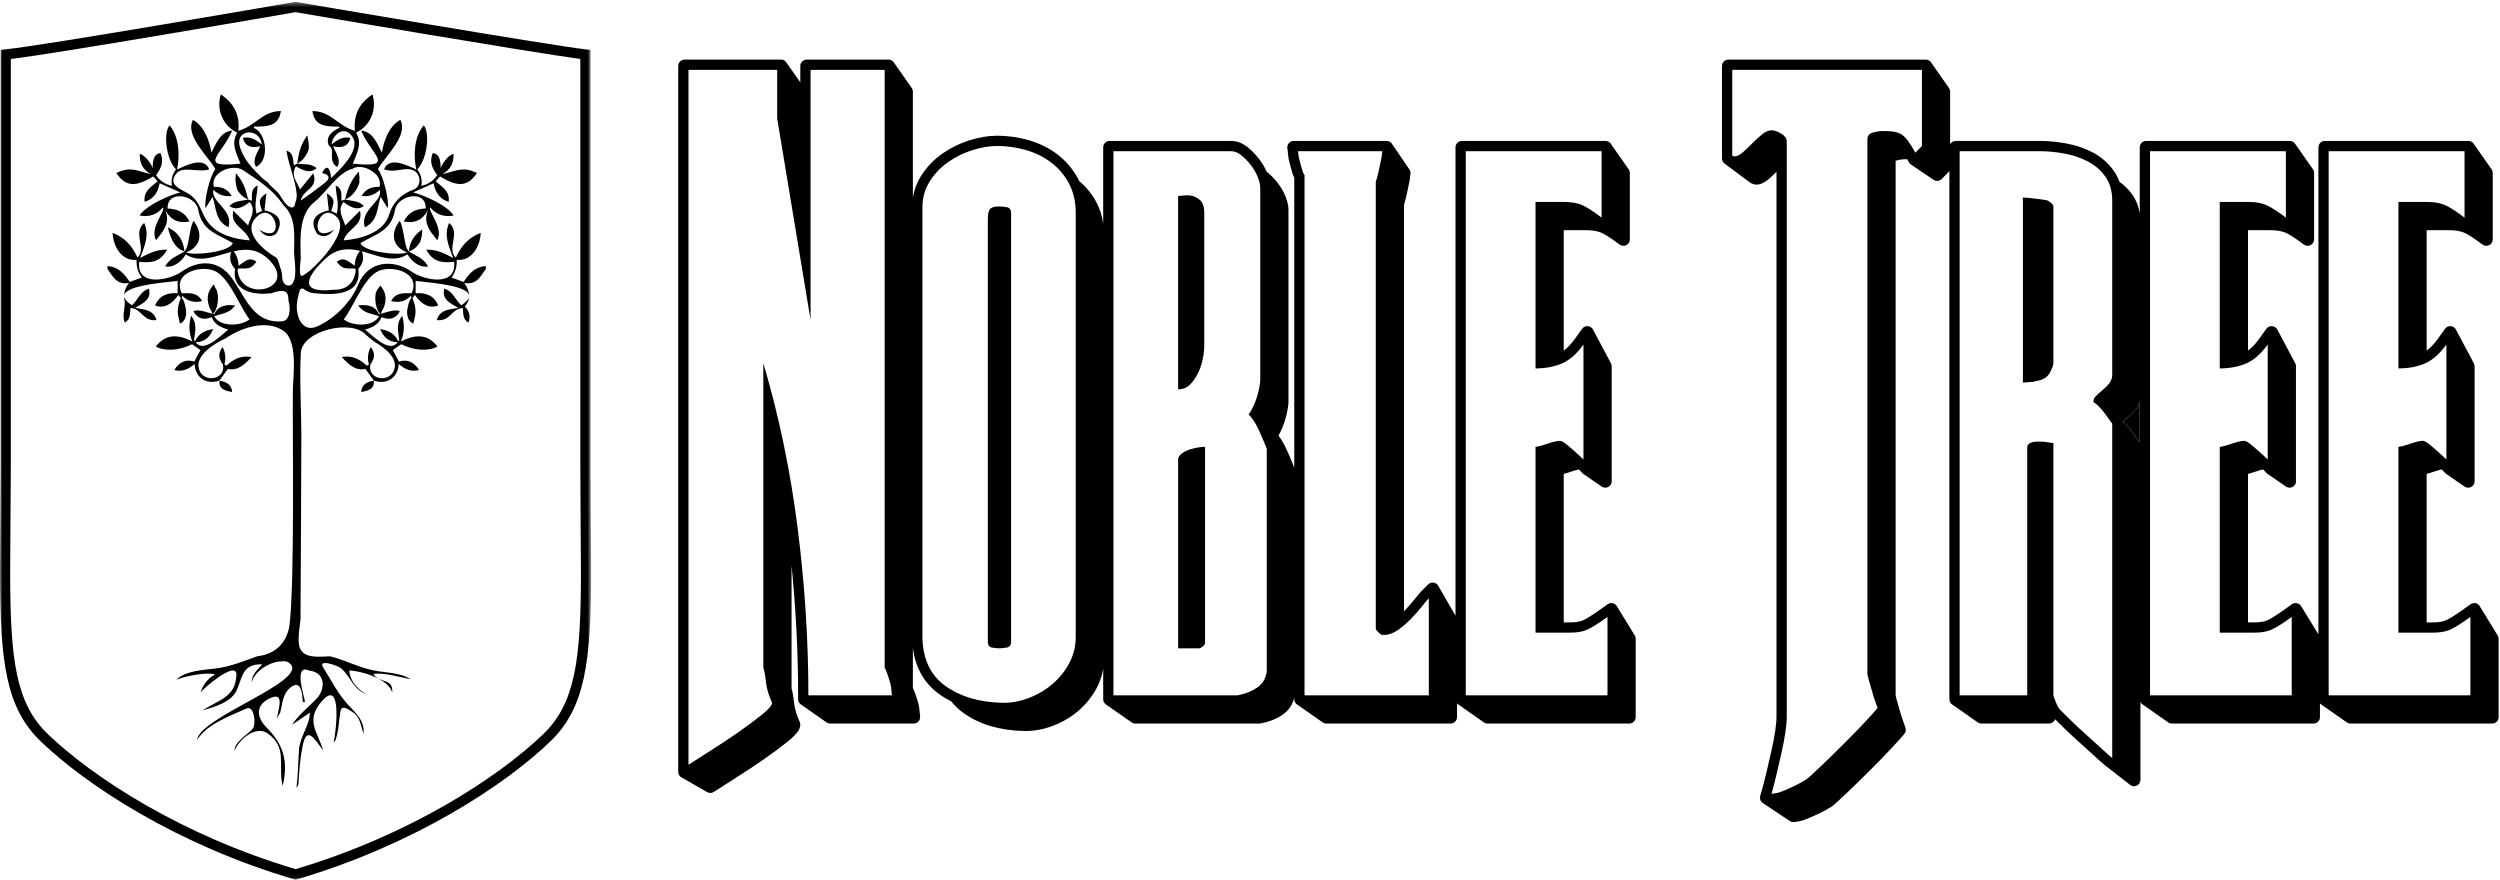 <svg width="500" height="176" viewBox="0 0 500 176" fill="none" xmlns="http://www.w3.org/2000/svg">
    <path fill-rule="evenodd" clip-rule="evenodd" d="M239.623 74.576C240.061 73.683 240.368 72.736 240.569 71.74C240.758 70.749 240.853 69.85 240.853 69.055V42.481C240.853 41.29 240.522 40.415 239.836 39.869C239.162 39.322 238.334 39.049 237.376 39.049L235.626 39.201V77.862C236.596 77.862 237.388 77.54 238.027 76.891C238.654 76.247 239.185 75.475 239.623 74.576Z" fill="black"/>
    <path fill-rule="evenodd" clip-rule="evenodd" d="M237.802 89.949C237.223 90.156 236.714 90.423 236.277 90.775C235.851 91.121 235.627 91.498 235.627 91.892V129.662H239.836C240.037 129.662 240.274 129.534 240.569 129.285C240.853 129.042 241.007 128.817 241.007 128.617V89.353C240.617 89.353 240.132 89.408 239.552 89.506C238.973 89.603 238.394 89.754 237.802 89.949Z" fill="black"/>
    <path fill-rule="evenodd" clip-rule="evenodd" d="M201.348 41.435C200.768 41.338 200.236 41.289 199.751 41.289C198.971 41.289 198.415 41.435 198.072 41.732C197.741 42.036 197.564 42.728 197.564 43.828V128.319C197.564 129.011 197.836 129.412 198.368 129.509C198.9 129.612 199.409 129.661 199.893 129.661C200.284 129.661 200.768 129.612 201.348 129.509C201.927 129.412 202.223 129.011 202.223 128.319V42.631C202.223 41.933 201.927 41.538 201.348 41.435Z" fill="black"/>
    <path fill-rule="evenodd" clip-rule="evenodd"
            d="M321.495 139.064H293.152V30.241H320.324V43.525C318.492 42.133 317.108 41.265 316.186 40.913C315.264 40.567 314.129 40.39 312.769 40.39H307.105V73.683C309.044 73.683 310.783 73.361 312.343 72.711C313.88 72.067 315.335 70.797 316.694 68.902V91.893C316.6 91.796 316.351 91.571 315.973 91.218C315.583 90.872 315.169 90.502 314.732 90.101C314.294 89.706 313.869 89.33 313.431 88.983C312.994 88.637 312.674 88.412 312.485 88.309L312.048 88.163C311.468 88.163 310.593 88.364 309.434 88.758C308.264 89.159 307.495 89.354 307.105 89.354V126.528H314.081C315.335 126.528 316.411 126.351 317.274 126.005C318.149 125.653 319.556 124.784 321.495 123.393V139.064ZM285.762 139.064H260.907V35.021C260.718 34.82 260.505 34.274 260.257 33.375C260.02 32.482 259.843 31.832 259.748 31.437L259.606 30.241H276.456L276.314 31.437C276.22 31.935 276.042 32.755 275.806 33.897C275.557 35.045 275.345 35.865 275.155 36.363V125.78C275.155 125.877 275.297 126.078 275.593 126.375C275.877 126.673 276.125 126.874 276.314 126.971H276.894C277.769 126.971 278.667 126.649 279.578 126.005C280.5 125.355 281.375 124.608 282.203 123.764C283.019 122.919 283.752 122.1 284.378 121.298C285.005 120.508 285.466 119.955 285.762 119.658V139.064ZM253.351 134.29C253.162 135.681 252.535 136.75 251.471 137.497C250.395 138.244 249.095 138.767 247.546 139.064H222.691V30.241H246.233C246.907 30.241 247.593 30.514 248.267 31.061C248.941 31.613 249.579 32.257 250.159 33.004C250.738 33.751 251.199 34.547 251.542 35.392C251.873 36.236 252.051 36.958 252.051 37.554V76.222C251.755 78.809 250.975 81.044 249.721 82.934C250.017 83.134 250.348 83.535 250.738 84.13C251.128 84.725 251.483 85.4 251.826 86.147C252.169 86.894 252.488 87.617 252.772 88.309C253.067 89.008 253.257 89.505 253.351 89.803V134.29ZM215.147 127.42C215.147 129.212 214.733 130.907 213.917 132.498C213.089 134.09 212.001 135.481 210.642 136.677C209.293 137.868 207.745 138.815 205.995 139.514C204.256 140.206 202.507 140.559 200.768 140.559H200.472C195.825 140.455 191.995 139.314 188.991 137.127C185.988 134.934 184.486 131.6 184.486 127.123V41.435C184.486 39.546 184.971 37.833 185.941 36.284C186.91 34.747 188.152 33.448 189.653 32.403C191.155 31.358 192.775 30.562 194.513 30.016C196.263 29.469 197.906 29.195 199.455 29.195C201.395 29.195 203.31 29.469 205.202 30.016C207.082 30.562 208.762 31.389 210.204 32.482C211.658 33.575 212.853 34.966 213.775 36.661C214.686 38.356 215.147 40.342 215.147 42.632V127.42ZM161.677 139.064C161.677 128.015 160.955 116.797 159.501 105.401C158.047 94.007 155.764 83.085 152.666 72.638V133.543C152.856 134.041 153.033 134.958 153.175 136.301C153.317 137.649 153.731 139.064 154.416 140.559C154.416 141.057 153.731 141.846 152.383 142.946C151.023 144.039 149.45 145.205 147.653 146.457C145.867 147.696 144.023 148.916 142.131 150.113C140.251 151.304 138.773 152.251 137.697 152.95V13.968H155.433V23.674L162.114 63.976V13.968H176.93V133.543C177.131 133.841 177.391 134.509 177.734 135.554C178.065 136.598 178.243 137.327 178.243 137.722L178.385 139.064H161.677ZM323.358 121.224C323.33 121.179 323.3 121.138 323.268 121.098C323.262 121.09 323.257 121.083 323.251 121.076C323.218 121.037 323.184 121 323.147 120.965C323.141 120.959 323.134 120.953 323.128 120.947C323.089 120.912 323.048 120.879 323.006 120.848C323.002 120.846 322.999 120.843 322.995 120.841C322.951 120.811 322.905 120.783 322.858 120.758C322.856 120.757 322.853 120.755 322.85 120.754C322.849 120.753 322.848 120.753 322.847 120.752C322.799 120.728 322.751 120.708 322.7 120.69C322.692 120.687 322.684 120.684 322.676 120.681C322.628 120.664 322.579 120.651 322.529 120.64C322.52 120.638 322.511 120.637 322.502 120.635C322.451 120.625 322.4 120.619 322.349 120.615C322.343 120.615 322.338 120.615 322.332 120.614C322.281 120.612 322.229 120.612 322.178 120.616C322.174 120.616 322.171 120.616 322.167 120.616C322.116 120.62 322.064 120.628 322.013 120.638C322.004 120.64 321.995 120.642 321.985 120.644C321.975 120.646 321.965 120.648 321.954 120.65C321.915 120.66 321.876 120.672 321.838 120.686C321.831 120.688 321.824 120.691 321.817 120.694C321.766 120.713 321.717 120.734 321.67 120.758C321.67 120.759 321.669 120.759 321.669 120.759C321.62 120.785 321.574 120.814 321.529 120.845C321.525 120.848 321.521 120.85 321.517 120.852L320.299 121.726C318.069 123.326 317.007 123.901 316.51 124.101C315.89 124.35 315.073 124.476 314.081 124.476H312.749V94.786C313.125 94.687 313.601 94.543 314.21 94.335C314.916 94.094 315.419 93.961 315.774 93.888L316.545 94.68C316.568 94.704 316.592 94.727 316.616 94.749L316.62 94.751C316.654 94.781 316.689 94.808 316.725 94.834C316.73 94.837 316.733 94.84 316.738 94.843L320.32 97.305C320.355 97.329 320.391 97.352 320.428 97.372C320.633 97.488 320.859 97.542 321.083 97.537C321.183 97.535 321.282 97.521 321.381 97.496C321.627 97.431 321.856 97.294 322.031 97.088C322.032 97.087 322.032 97.087 322.033 97.087C322.033 97.086 322.033 97.086 322.034 97.085C322.035 97.084 322.036 97.083 322.036 97.082C322.043 97.075 322.049 97.067 322.054 97.06C322.055 97.059 322.056 97.059 322.057 97.058C322.057 97.058 322.057 97.057 322.057 97.056C322.058 97.056 322.058 97.055 322.059 97.055C322.248 96.818 322.34 96.533 322.339 96.25V73.264C322.339 73.054 322.287 72.848 322.189 72.662L318.596 65.908C318.591 65.898 318.585 65.89 318.58 65.88C318.57 65.862 318.559 65.844 318.548 65.826C318.54 65.813 318.531 65.801 318.523 65.788C318.512 65.773 318.501 65.757 318.49 65.742C318.48 65.729 318.47 65.716 318.46 65.704C318.449 65.69 318.437 65.676 318.426 65.663C318.415 65.651 318.404 65.639 318.393 65.627C318.38 65.614 318.367 65.601 318.355 65.589C318.344 65.578 318.332 65.567 318.32 65.557C318.307 65.544 318.292 65.532 318.278 65.52C318.267 65.511 318.255 65.502 318.244 65.493C318.228 65.481 318.212 65.469 318.195 65.457C318.184 65.45 318.173 65.442 318.162 65.435C318.144 65.424 318.126 65.413 318.109 65.402C318.097 65.396 318.086 65.39 318.075 65.383C318.056 65.373 318.037 65.364 318.018 65.355C318.006 65.349 317.994 65.343 317.982 65.338C317.963 65.33 317.944 65.322 317.925 65.314C317.912 65.309 317.898 65.304 317.885 65.3C317.875 65.296 317.866 65.293 317.856 65.289C317.847 65.286 317.838 65.284 317.828 65.281C317.814 65.277 317.8 65.273 317.786 65.27C317.767 65.265 317.747 65.26 317.728 65.256C317.714 65.253 317.7 65.251 317.687 65.248C317.666 65.244 317.646 65.241 317.626 65.239C317.612 65.237 317.599 65.236 317.585 65.234C317.565 65.232 317.544 65.231 317.523 65.23C317.509 65.229 317.496 65.229 317.483 65.229C317.462 65.228 317.441 65.229 317.42 65.229C317.406 65.23 317.393 65.23 317.379 65.231C317.359 65.233 317.338 65.234 317.317 65.237C317.303 65.239 317.29 65.24 317.276 65.242C317.256 65.245 317.235 65.249 317.215 65.253C317.205 65.255 317.195 65.256 317.186 65.258C317.181 65.259 317.177 65.261 317.173 65.262C317.153 65.266 317.134 65.272 317.115 65.277C317.101 65.281 317.086 65.285 317.072 65.29C317.054 65.295 317.037 65.302 317.02 65.308C317.005 65.314 316.99 65.319 316.975 65.325C316.959 65.332 316.944 65.339 316.928 65.346C316.913 65.353 316.897 65.36 316.882 65.368C316.867 65.376 316.852 65.384 316.837 65.392C316.822 65.401 316.807 65.408 316.793 65.417C316.775 65.428 316.758 65.44 316.741 65.452C316.73 65.459 316.72 65.466 316.709 65.473C316.655 65.513 316.603 65.558 316.554 65.606C316.547 65.614 316.54 65.622 316.533 65.63C316.517 65.647 316.501 65.663 316.485 65.682C316.464 65.707 316.443 65.733 316.424 65.76C316.423 65.761 316.423 65.762 316.422 65.762C316.422 65.762 316.422 65.763 316.421 65.763L315.027 67.706C314.283 68.744 313.52 69.551 312.749 70.122V46.035H317.131C318.32 46.035 319.319 46.183 320.09 46.473C320.653 46.687 321.772 47.284 323.911 48.908C324.299 49.202 324.82 49.252 325.257 49.035C325.693 48.819 325.969 48.374 325.969 47.887V34.603C325.969 34.34 325.888 34.083 325.737 33.867L322.144 28.736C322.126 28.71 322.107 28.685 322.087 28.66C322.086 28.658 322.085 28.657 322.083 28.655C322.059 28.625 322.033 28.598 322.007 28.57C321.999 28.563 321.991 28.556 321.984 28.549C321.964 28.529 321.944 28.511 321.923 28.493C321.913 28.485 321.903 28.477 321.893 28.469C321.873 28.453 321.853 28.438 321.832 28.423C321.821 28.415 321.81 28.408 321.799 28.4C321.776 28.385 321.752 28.371 321.728 28.358C321.716 28.351 321.704 28.343 321.692 28.337C321.663 28.322 321.635 28.309 321.607 28.296C321.591 28.289 321.574 28.283 321.558 28.276C321.54 28.27 321.521 28.262 321.502 28.256C321.485 28.25 321.467 28.245 321.45 28.24C321.429 28.234 321.408 28.229 321.387 28.224C321.372 28.22 321.356 28.216 321.341 28.213C321.305 28.206 321.268 28.2 321.233 28.197C321.222 28.195 321.211 28.195 321.2 28.194C321.171 28.192 321.142 28.19 321.112 28.19C321.106 28.19 321.1 28.189 321.094 28.189H292.383C291.674 28.189 291.1 28.763 291.1 29.471V123.146L287.642 117.15C287.639 117.144 287.634 117.138 287.63 117.132C287.617 117.11 287.604 117.089 287.59 117.068C287.582 117.057 287.574 117.046 287.566 117.036C287.555 117.02 287.543 117.004 287.53 116.988C287.521 116.977 287.512 116.965 287.502 116.954C287.49 116.94 287.478 116.927 287.465 116.913C287.455 116.902 287.444 116.891 287.433 116.88C287.42 116.868 287.407 116.855 287.394 116.843C287.383 116.833 287.371 116.823 287.36 116.813C287.346 116.801 287.332 116.79 287.317 116.778C287.305 116.77 287.294 116.76 287.282 116.752C287.266 116.741 287.25 116.73 287.234 116.72C287.223 116.712 287.211 116.704 287.199 116.697C287.182 116.686 287.164 116.677 287.147 116.667C287.135 116.661 287.124 116.654 287.112 116.648C287.093 116.638 287.073 116.63 287.053 116.621C287.042 116.616 287.032 116.611 287.021 116.606C287.02 116.606 287.018 116.605 287.018 116.605C286.961 116.582 286.903 116.563 286.844 116.548C286.841 116.547 286.838 116.546 286.834 116.545C286.778 116.531 286.721 116.522 286.664 116.517C286.656 116.516 286.65 116.515 286.642 116.514C286.588 116.509 286.532 116.509 286.477 116.511C286.468 116.511 286.459 116.512 286.45 116.512C286.396 116.516 286.341 116.522 286.287 116.533C286.279 116.535 286.27 116.536 286.262 116.538C286.241 116.543 286.222 116.546 286.202 116.552C286.167 116.561 286.132 116.572 286.099 116.584C286.098 116.584 286.097 116.585 286.096 116.585C286.042 116.604 285.991 116.628 285.94 116.654C285.934 116.658 285.927 116.661 285.921 116.664C285.871 116.691 285.824 116.721 285.779 116.754C285.772 116.759 285.765 116.764 285.758 116.769C285.713 116.803 285.671 116.84 285.631 116.879C285.628 116.882 285.624 116.885 285.621 116.887L284.306 118.212C283.964 118.556 283.504 119.098 282.762 120.034C282.231 120.714 281.586 121.446 280.8 122.262V40.947C280.985 40.401 281.185 39.621 281.424 38.519C281.507 38.116 281.583 37.753 281.651 37.431C281.775 36.839 281.873 36.372 281.936 36.038C281.942 36.009 281.946 35.98 281.95 35.95L282.092 34.754C282.128 34.446 282.052 34.136 281.878 33.88L278.382 28.749C278.38 28.746 278.377 28.744 278.375 28.741C278.346 28.699 278.316 28.658 278.281 28.62C278.278 28.616 278.275 28.613 278.271 28.609C278.262 28.6 278.253 28.591 278.244 28.582C278.214 28.551 278.182 28.521 278.15 28.494C278.137 28.483 278.123 28.471 278.11 28.461C278.075 28.434 278.039 28.408 278.002 28.385C277.992 28.379 277.983 28.372 277.973 28.367C277.928 28.34 277.879 28.316 277.83 28.295C277.816 28.288 277.801 28.283 277.786 28.278C277.749 28.263 277.712 28.25 277.674 28.24C277.656 28.234 277.639 28.23 277.622 28.225C277.577 28.215 277.53 28.206 277.484 28.2C277.476 28.199 277.468 28.197 277.46 28.196C277.415 28.191 277.368 28.189 277.322 28.189H258.74C258.374 28.189 258.025 28.345 257.781 28.619C257.538 28.893 257.424 29.258 257.467 29.622L257.711 31.679C257.713 31.704 257.717 31.728 257.722 31.753L257.738 31.842C257.742 31.866 257.747 31.891 257.753 31.915C257.828 32.228 257.944 32.663 258.091 33.215L258.279 33.921C258.481 34.654 258.662 35.177 258.855 35.583V93.54C258.732 93.189 258.549 92.726 258.317 92.177C258.05 91.526 257.735 90.805 257.353 89.974C256.958 89.114 256.572 88.399 256.173 87.789C256.006 87.534 255.848 87.311 255.696 87.116C256.746 85.254 257.415 83.11 257.687 80.73C257.692 80.681 257.695 80.632 257.695 80.584V41.916C257.695 41.17 257.5 40.31 257.098 39.285L257.092 39.271C256.707 38.322 256.183 37.417 255.534 36.58C254.921 35.79 254.217 35.067 253.437 34.427C253.399 34.396 253.361 34.367 253.323 34.337C252.924 33.426 252.407 32.556 251.78 31.747C251.132 30.911 250.386 30.145 249.559 29.467C248.514 28.619 247.394 28.189 246.233 28.189H221.921C221.213 28.189 220.639 28.763 220.639 29.471V44.733C220.418 43.151 219.959 41.704 219.264 40.41C218.371 38.77 217.225 37.367 215.852 36.227C215.764 36.042 215.674 35.859 215.577 35.68C214.522 33.742 213.131 32.115 211.443 30.846C209.806 29.605 207.898 28.663 205.785 28.048C205.78 28.047 205.776 28.046 205.772 28.044C203.704 27.447 201.579 27.144 199.455 27.144C197.71 27.144 195.841 27.452 193.897 28.058C191.969 28.665 190.147 29.56 188.481 30.718C186.76 31.916 185.321 33.421 184.201 35.195C183.356 36.546 182.813 38.014 182.575 39.577V18.33C182.575 18.067 182.494 17.81 182.343 17.595L178.75 12.463C178.734 12.44 178.716 12.417 178.698 12.395C178.695 12.391 178.692 12.386 178.688 12.382C178.664 12.352 178.637 12.323 178.611 12.296C178.604 12.29 178.597 12.283 178.59 12.277C178.569 12.257 178.548 12.238 178.526 12.219C178.517 12.211 178.507 12.203 178.497 12.195C178.477 12.179 178.457 12.164 178.436 12.149C178.424 12.141 178.413 12.133 178.401 12.126C178.38 12.112 178.359 12.099 178.337 12.087C178.325 12.08 178.314 12.073 178.302 12.067C178.27 12.049 178.238 12.034 178.204 12.02C178.192 12.014 178.179 12.01 178.167 12.005C178.144 11.996 178.121 11.988 178.098 11.98C178.083 11.975 178.067 11.971 178.051 11.966C178.029 11.96 178.007 11.954 177.984 11.949C177.969 11.945 177.955 11.942 177.94 11.939C177.91 11.934 177.88 11.929 177.85 11.926C177.842 11.925 177.834 11.923 177.826 11.922C177.786 11.919 177.746 11.916 177.705 11.916C177.704 11.916 177.702 11.916 177.7 11.916H161.345C160.636 11.916 160.062 12.49 160.062 13.198V16.475L157.254 12.463C157.236 12.439 157.218 12.415 157.199 12.392C157.197 12.389 157.194 12.385 157.192 12.382C157.167 12.352 157.142 12.324 157.115 12.297C157.108 12.29 157.1 12.283 157.092 12.276C157.072 12.257 157.052 12.238 157.031 12.22C157.021 12.211 157.01 12.204 157.001 12.195C156.981 12.18 156.961 12.165 156.941 12.151C156.929 12.142 156.918 12.134 156.906 12.127C156.885 12.113 156.863 12.1 156.842 12.088C156.83 12.081 156.819 12.074 156.807 12.067C156.776 12.051 156.744 12.036 156.712 12.022C156.697 12.015 156.681 12.01 156.666 12.004C156.646 11.996 156.626 11.989 156.606 11.982C156.59 11.976 156.573 11.971 156.556 11.966C156.535 11.96 156.514 11.955 156.493 11.95C156.477 11.947 156.462 11.943 156.446 11.94C156.41 11.933 156.374 11.927 156.337 11.923C156.334 11.923 156.331 11.922 156.329 11.922C156.291 11.919 156.253 11.917 156.215 11.917C156.211 11.917 156.207 11.916 156.203 11.916H136.928C136.219 11.916 135.645 12.49 135.645 13.198V154.367C135.645 154.372 135.646 154.377 135.646 154.383C135.646 154.389 135.645 154.395 135.645 154.401C135.646 154.427 135.65 154.454 135.653 154.481C135.655 154.505 135.656 154.529 135.66 154.553C135.664 154.586 135.672 154.619 135.679 154.651C135.685 154.673 135.689 154.696 135.694 154.718C135.705 154.753 135.718 154.786 135.731 154.82C135.738 154.838 135.743 154.857 135.751 154.875C135.769 154.918 135.791 154.96 135.815 155.002C135.819 155.009 135.822 155.016 135.826 155.023C135.854 155.07 135.885 155.116 135.92 155.16C135.931 155.173 135.943 155.184 135.953 155.197C135.978 155.227 136.004 155.257 136.032 155.284C136.048 155.299 136.065 155.312 136.082 155.327C136.107 155.35 136.132 155.372 136.16 155.393C136.179 155.407 136.2 155.419 136.22 155.433C136.243 155.448 136.265 155.465 136.289 155.479L141.421 158.424C141.619 158.538 141.839 158.594 142.059 158.594C142.302 158.594 142.545 158.525 142.757 158.387C143.928 157.628 145.457 156.65 147.178 155.559C149.087 154.352 150.961 153.111 152.748 151.871C154.595 150.585 156.165 149.419 157.556 148.302C159.359 146.831 160.061 145.883 160.061 144.921C160.061 144.736 160.021 144.554 159.944 144.386C159.319 143.024 158.938 141.726 158.812 140.528C158.679 139.263 158.514 138.33 158.311 137.691V113.113C159.182 121.846 159.625 130.546 159.625 139.064V139.834C159.625 139.837 159.626 139.839 159.626 139.841C159.626 139.881 159.627 139.921 159.631 139.961C159.632 139.969 159.634 139.977 159.635 139.986C159.638 140.015 159.643 140.044 159.648 140.074C159.651 140.09 159.655 140.104 159.658 140.12C159.663 140.142 159.669 140.163 159.675 140.185C159.679 140.201 159.684 140.218 159.689 140.234C159.696 140.255 159.705 140.277 159.713 140.298C159.718 140.312 159.723 140.326 159.729 140.34C159.743 140.372 159.759 140.405 159.775 140.436C159.782 140.449 159.789 140.46 159.796 140.472C159.808 140.493 159.821 140.515 159.835 140.536C159.842 140.547 159.85 140.559 159.858 140.57C159.873 140.591 159.888 140.611 159.904 140.631C159.912 140.641 159.919 140.651 159.928 140.661C159.946 140.682 159.965 140.703 159.986 140.724C159.992 140.731 159.998 140.738 160.005 140.745C160.032 140.772 160.061 140.798 160.091 140.822C160.095 140.826 160.099 140.829 160.103 140.832C160.125 140.85 160.148 140.868 160.172 140.884L165.303 144.477C165.519 144.628 165.776 144.709 166.039 144.709H182.747C183.11 144.709 183.457 144.554 183.7 144.284C183.943 144.014 184.06 143.653 184.022 143.292L183.886 142.005C183.871 141.475 183.698 140.725 183.319 139.528C183.317 139.524 183.316 139.52 183.315 139.516C183.012 138.595 182.783 137.987 182.575 137.571V129.513C183.06 133.499 184.805 136.611 187.783 138.786C188.564 139.354 189.397 139.857 190.276 140.299C190.932 141.131 191.706 141.874 192.598 142.526C195.8 144.857 199.908 146.094 204.806 146.203C204.816 146.203 204.825 146.203 204.835 146.203H205.13C207.021 146.203 208.939 145.821 210.832 145.067C212.707 144.319 214.396 143.287 215.851 142.002C217.319 140.711 218.518 139.18 219.42 137.445C220.028 136.258 220.436 135.012 220.639 133.724V139.834C220.639 139.838 220.639 139.842 220.639 139.846C220.64 139.884 220.642 139.921 220.645 139.958C220.645 139.961 220.645 139.964 220.646 139.966C220.65 140.004 220.655 140.041 220.663 140.078C220.665 140.093 220.669 140.108 220.673 140.122C220.678 140.145 220.683 140.166 220.689 140.188C220.694 140.205 220.699 140.221 220.704 140.237C220.712 140.258 220.719 140.278 220.727 140.299C220.733 140.314 220.738 140.328 220.744 140.343C220.759 140.375 220.774 140.408 220.791 140.439C220.796 140.45 220.803 140.46 220.809 140.47C220.822 140.493 220.835 140.515 220.85 140.538C220.857 140.549 220.865 140.56 220.872 140.571C220.887 140.591 220.903 140.612 220.919 140.632C220.926 140.642 220.934 140.652 220.942 140.661C220.961 140.683 220.979 140.703 220.999 140.724C221.006 140.731 221.013 140.739 221.02 140.746C221.047 140.772 221.075 140.798 221.105 140.823C221.108 140.825 221.111 140.827 221.114 140.83C221.137 140.848 221.161 140.867 221.186 140.884L226.317 144.477C226.533 144.628 226.79 144.709 227.053 144.709H251.908C251.989 144.709 252.07 144.701 252.15 144.686C253.858 144.358 255.343 143.761 256.57 142.909C257.749 142.081 258.515 140.94 258.855 139.513V139.834C258.855 139.838 258.856 139.842 258.856 139.846C258.856 139.884 258.858 139.922 258.861 139.96C258.862 139.962 258.862 139.965 258.862 139.967C258.866 140.004 258.872 140.041 258.879 140.077C258.882 140.093 258.886 140.108 258.889 140.123C258.894 140.144 258.9 140.166 258.906 140.187C258.91 140.204 258.915 140.221 258.921 140.237C258.928 140.257 258.935 140.278 258.943 140.298C258.949 140.313 258.955 140.328 258.961 140.343C258.975 140.375 258.99 140.407 259.007 140.438C259.013 140.45 259.019 140.46 259.026 140.471C259.039 140.494 259.052 140.515 259.066 140.537C259.074 140.549 259.082 140.56 259.089 140.571C259.104 140.592 259.119 140.612 259.135 140.632C259.143 140.642 259.151 140.652 259.159 140.661C259.177 140.683 259.195 140.703 259.215 140.723C259.223 140.731 259.229 140.738 259.236 140.746C259.264 140.772 259.291 140.798 259.321 140.823C259.324 140.825 259.328 140.827 259.331 140.83C259.354 140.849 259.377 140.867 259.402 140.884L264.533 144.477C264.749 144.628 265.006 144.709 265.269 144.709H290.124C290.832 144.709 291.406 144.135 291.406 143.426V140.664C291.424 140.684 291.442 140.704 291.46 140.723C291.468 140.731 291.475 140.739 291.482 140.746C291.509 140.773 291.537 140.799 291.567 140.823C291.569 140.825 291.571 140.826 291.573 140.828C291.597 140.848 291.622 140.866 291.647 140.884L296.779 144.477C296.994 144.628 297.251 144.709 297.514 144.709H325.857C326.566 144.709 327.14 144.135 327.14 143.426V127.755C327.14 127.518 327.074 127.287 326.95 127.085L323.358 121.224Z"
            fill="black"/>
    <path fill-rule="evenodd" clip-rule="evenodd" d="M426.035 83.054C425.315 83.662 424.874 84.068 424.604 84.336C425.145 84.81 425.708 85.435 426.305 86.224C427.25 87.498 427.672 88.077 427.87 88.369C427.9 88.414 427.925 88.461 427.949 88.508V80.379C427.685 81.311 427.045 82.207 426.035 83.054Z" fill="black"/>
    <path fill-rule="evenodd" clip-rule="evenodd"
            d="M494.077 139.064H465.734V30.241H492.906V43.525C491.074 42.133 489.69 41.265 488.768 40.913C487.846 40.567 486.711 40.39 485.351 40.39H479.687V73.683C481.626 73.683 483.365 73.361 484.925 72.711C486.462 72.067 487.917 70.797 489.276 68.902V91.893C489.182 91.796 488.933 91.571 488.555 91.218C488.165 90.872 487.751 90.502 487.314 90.101C486.876 89.706 486.451 89.33 486.013 88.983C485.576 88.637 485.257 88.412 485.067 88.309L484.63 88.163C484.05 88.163 483.175 88.364 482.016 88.758C480.846 89.159 480.077 89.354 479.687 89.354V126.528H486.663C487.917 126.528 488.993 126.351 489.856 126.005C490.731 125.653 492.138 124.784 494.077 123.393V139.064ZM458.344 139.064H430.001V30.241H457.173V43.525C455.341 42.133 453.957 41.265 453.035 40.913C452.113 40.567 450.977 40.39 449.617 40.39H443.954V73.683C445.893 73.683 447.631 73.361 449.192 72.711C450.729 72.067 452.183 70.797 453.543 68.902V91.893C453.449 91.796 453.2 91.571 452.822 91.218C452.432 90.872 452.018 90.502 451.58 90.101C451.143 89.706 450.717 89.33 450.28 88.983C449.842 88.637 449.523 88.412 449.334 88.309L448.896 88.163C448.317 88.163 447.442 88.364 446.283 88.758C445.112 89.159 444.344 89.354 443.954 89.354V126.528H450.93C452.183 126.528 453.26 126.351 454.123 126.005C454.998 125.653 456.405 124.784 458.344 123.393V139.064ZM427.949 88.508C427.925 88.461 427.9 88.414 427.87 88.37C427.672 88.077 427.25 87.498 426.304 86.224C425.708 85.436 425.144 84.81 424.603 84.336C424.873 84.068 425.315 83.663 426.035 83.054C427.045 82.207 427.684 81.311 427.949 80.379V88.508ZM422.445 75.025C422.445 75.918 421.913 76.817 420.849 77.71C419.784 78.609 419.099 79.252 418.815 79.653L418.661 80.401C419.347 80.795 420.092 81.543 420.92 82.636C421.735 83.735 422.244 84.427 422.445 84.725V151.601C422.055 151.304 421.381 150.708 420.411 149.809C419.442 148.916 418.401 147.969 417.29 146.979C416.167 145.983 415.149 145.035 414.239 144.142C413.317 143.244 412.654 142.593 412.276 142.199C411.886 141.901 411.519 141.324 411.188 140.48C410.846 139.635 410.68 139.161 410.68 139.064V88.607C410.479 88.607 410.112 88.558 409.58 88.461C409.048 88.364 408.445 88.309 407.771 88.309C406.222 88.309 405.442 88.71 405.442 89.505V139.064H391.926V30.241H408.055C409.51 30.241 411.082 30.392 412.784 30.69C414.476 30.988 416.048 31.51 417.503 32.257C418.957 33.004 420.139 34.025 421.062 35.319C421.984 36.612 422.445 38.203 422.445 40.093V75.025ZM384.382 29.195L383.07 30.538C382.1 28.746 381.249 27.58 380.528 27.033C379.806 26.487 378.659 26.213 377.11 26.213H376.389C375.904 26.213 375.301 26.311 374.568 26.511C373.847 26.712 373.48 27.155 373.48 27.853V134.885C373.575 135.384 373.776 136.106 374.06 137.048C374.356 137.996 374.545 138.669 374.639 139.064L375.514 141.603C375.029 142.199 374.131 143.195 372.83 144.586C371.518 145.983 370.11 147.423 368.609 148.916C367.107 150.411 365.688 151.802 364.328 153.096C362.969 154.389 361.998 155.282 361.419 155.786C360.45 156.382 359.657 156.831 359.019 157.129C358.393 157.426 357.789 157.7 357.21 157.949C356.631 158.198 356.193 158.368 355.898 158.471C355.129 158.671 354.597 158.769 354.301 158.769C354.597 157.773 354.904 156.552 355.247 155.112C355.59 153.666 355.921 152.203 356.264 150.708C356.607 149.214 356.867 147.824 357.068 146.53C357.257 145.236 357.352 144.239 357.352 143.541V143.244V28.303C357.352 27.702 356.985 27.179 356.264 26.736C355.531 26.286 354.88 26.062 354.301 26.062C353.722 26.062 353.095 26.335 352.409 26.882C351.735 27.428 351.085 28.029 350.446 28.673C349.82 29.323 349.193 29.919 348.567 30.465C347.928 31.012 347.372 31.285 346.887 31.285L346.45 31.139V13.968H384.382V29.195ZM499.533 127.085L495.94 121.224C495.913 121.179 495.882 121.138 495.85 121.098L495.833 121.076C495.801 121.037 495.766 121 495.729 120.965C495.723 120.959 495.716 120.953 495.71 120.947C495.671 120.912 495.63 120.879 495.588 120.848C495.584 120.846 495.581 120.843 495.576 120.841C495.533 120.811 495.487 120.783 495.441 120.759C495.438 120.757 495.435 120.755 495.432 120.754C495.431 120.753 495.43 120.753 495.429 120.752C495.382 120.728 495.333 120.708 495.283 120.69C495.275 120.687 495.266 120.684 495.258 120.681C495.21 120.664 495.161 120.651 495.112 120.64C495.102 120.638 495.093 120.637 495.084 120.635C495.033 120.625 494.982 120.619 494.931 120.615C494.925 120.615 494.92 120.615 494.914 120.614C494.863 120.612 494.812 120.612 494.76 120.616C494.756 120.616 494.753 120.616 494.749 120.616C494.698 120.62 494.646 120.628 494.595 120.638C494.586 120.64 494.577 120.642 494.567 120.644C494.557 120.646 494.547 120.648 494.536 120.65C494.497 120.66 494.458 120.672 494.42 120.686C494.413 120.688 494.406 120.691 494.399 120.694C494.348 120.713 494.299 120.734 494.252 120.758C494.252 120.759 494.251 120.759 494.251 120.759C494.202 120.785 494.156 120.814 494.111 120.845C494.107 120.848 494.103 120.85 494.099 120.852L492.881 121.726C490.651 123.326 489.589 123.901 489.092 124.101C488.472 124.35 487.655 124.476 486.663 124.476H485.331V94.786C485.707 94.687 486.183 94.543 486.792 94.335C487.498 94.094 488.002 93.961 488.356 93.888L489.127 94.68C489.15 94.704 489.174 94.727 489.198 94.749L489.202 94.751C489.236 94.781 489.271 94.808 489.307 94.834C489.312 94.836 489.315 94.84 489.32 94.843L492.898 97.302C493.061 97.418 493.244 97.49 493.433 97.521C493.619 97.551 493.809 97.54 493.991 97.488C494.128 97.449 494.26 97.387 494.38 97.302C494.38 97.302 494.38 97.301 494.381 97.301C494.499 97.216 494.601 97.114 494.684 96.998C494.775 96.869 494.84 96.728 494.879 96.581C494.906 96.476 494.921 96.366 494.921 96.255V73.264C494.921 73.054 494.869 72.848 494.771 72.662L491.178 65.908C491.173 65.898 491.167 65.89 491.162 65.88C491.152 65.862 491.141 65.844 491.13 65.826C491.122 65.813 491.113 65.801 491.105 65.788C491.094 65.773 491.083 65.757 491.072 65.742C491.062 65.729 491.052 65.716 491.042 65.704C491.031 65.69 491.019 65.676 491.008 65.663C490.997 65.651 490.986 65.639 490.975 65.627C490.963 65.614 490.95 65.601 490.937 65.588C490.926 65.578 490.914 65.567 490.903 65.557C490.889 65.544 490.874 65.532 490.86 65.52C490.849 65.511 490.837 65.502 490.826 65.493C490.81 65.481 490.794 65.469 490.777 65.457C490.766 65.45 490.755 65.442 490.744 65.435C490.726 65.424 490.708 65.413 490.69 65.402C490.679 65.396 490.668 65.39 490.657 65.383C490.638 65.373 490.619 65.364 490.6 65.355C490.588 65.349 490.576 65.343 490.564 65.338C490.545 65.33 490.526 65.322 490.507 65.314C490.494 65.309 490.48 65.304 490.467 65.3C490.458 65.296 490.448 65.293 490.438 65.289C490.429 65.286 490.42 65.284 490.41 65.281C490.396 65.277 490.382 65.273 490.368 65.27C490.349 65.265 490.329 65.26 490.31 65.256C490.296 65.253 490.282 65.251 490.269 65.248C490.248 65.244 490.228 65.241 490.208 65.239C490.194 65.237 490.181 65.236 490.167 65.234C490.146 65.232 490.126 65.231 490.105 65.23C490.091 65.229 490.078 65.229 490.065 65.229C490.044 65.228 490.023 65.229 490.002 65.229C489.989 65.23 489.975 65.23 489.961 65.231C489.941 65.233 489.92 65.234 489.899 65.237C489.885 65.239 489.872 65.24 489.858 65.242C489.838 65.245 489.817 65.249 489.797 65.253C489.787 65.255 489.778 65.256 489.768 65.258C489.763 65.259 489.759 65.261 489.755 65.262C489.735 65.266 489.716 65.272 489.696 65.277C489.682 65.281 489.668 65.285 489.654 65.29C489.636 65.295 489.619 65.302 489.601 65.309C489.586 65.314 489.571 65.319 489.557 65.325C489.541 65.332 489.524 65.34 489.508 65.347C489.494 65.354 489.479 65.36 489.464 65.368C489.448 65.376 489.433 65.385 489.417 65.394C489.403 65.401 489.389 65.409 489.375 65.417C489.356 65.429 489.338 65.442 489.319 65.455C489.31 65.461 489.3 65.467 489.291 65.473C489.237 65.513 489.185 65.558 489.136 65.606C489.13 65.613 489.124 65.62 489.117 65.627C489.1 65.645 489.083 65.663 489.067 65.682C489.046 65.707 489.025 65.733 489.006 65.76C489.005 65.761 489.005 65.762 489.004 65.762C489.004 65.763 489.004 65.763 489.003 65.763L487.609 67.706C486.865 68.744 486.102 69.551 485.331 70.122V46.035H489.713C490.903 46.035 491.901 46.183 492.672 46.473C493.235 46.687 494.354 47.284 496.493 48.908C496.881 49.202 497.403 49.252 497.839 49.035C498.275 48.819 498.551 48.374 498.551 47.887V34.603C498.551 34.34 498.47 34.083 498.319 33.867L494.726 28.736C494.708 28.71 494.689 28.685 494.669 28.66C494.668 28.658 494.667 28.657 494.665 28.655C494.641 28.625 494.615 28.598 494.589 28.57C494.581 28.563 494.573 28.556 494.566 28.549C494.546 28.529 494.526 28.511 494.505 28.493C494.495 28.485 494.485 28.477 494.475 28.469C494.455 28.453 494.435 28.438 494.414 28.423C494.403 28.415 494.392 28.408 494.381 28.4C494.358 28.385 494.334 28.371 494.31 28.358C494.298 28.351 494.286 28.343 494.274 28.337C494.245 28.322 494.218 28.309 494.189 28.296C494.173 28.289 494.156 28.283 494.14 28.276C494.122 28.27 494.103 28.262 494.084 28.256C494.067 28.25 494.049 28.245 494.032 28.24C494.011 28.234 493.99 28.229 493.969 28.224C493.954 28.22 493.938 28.216 493.923 28.213C493.887 28.206 493.851 28.2 493.815 28.197C493.804 28.195 493.793 28.195 493.783 28.194C493.753 28.192 493.724 28.19 493.694 28.19C493.688 28.19 493.682 28.189 493.676 28.189H464.965C464.257 28.189 463.682 28.763 463.682 29.471V126.868L460.223 121.224C459.971 120.813 459.514 120.585 459.045 120.616C459.012 120.617 458.979 120.622 458.946 120.626C458.935 120.627 458.925 120.629 458.914 120.63C458.72 120.661 458.532 120.734 458.366 120.852L457.148 121.726C454.918 123.326 453.855 123.901 453.359 124.101C452.739 124.35 451.922 124.476 450.93 124.476H449.598V94.786C449.974 94.687 450.449 94.543 451.059 94.335C451.765 94.094 452.268 93.961 452.623 93.889L453.394 94.68C453.489 94.778 453.597 94.858 453.714 94.919L457.059 97.218C457.234 97.372 457.445 97.471 457.667 97.512C458.122 97.604 458.609 97.444 458.918 97.062C459.156 96.769 459.243 96.401 459.188 96.053V73.466C459.231 73.196 459.187 72.913 459.054 72.662L455.461 65.908C455.247 65.507 454.843 65.258 454.406 65.231C454.405 65.231 454.403 65.231 454.401 65.231C454.379 65.23 454.357 65.229 454.336 65.229C454.312 65.228 454.287 65.229 454.264 65.23C454.263 65.23 454.261 65.23 454.26 65.23C453.874 65.246 453.505 65.435 453.271 65.762L451.876 67.706C451.132 68.744 450.369 69.551 449.598 70.122V46.035H453.979C455.169 46.035 456.167 46.183 456.939 46.473C457.501 46.687 458.62 47.284 460.76 48.908C461.148 49.203 461.67 49.252 462.105 49.035C462.542 48.819 462.818 48.374 462.818 47.887V34.804C462.869 34.481 462.795 34.144 462.602 33.867L459.01 28.736C458.766 28.388 458.372 28.191 457.962 28.19C457.956 28.19 457.949 28.189 457.943 28.189H429.231C428.523 28.189 427.949 28.763 427.949 29.471V42.648C427.724 41.249 427.23 40.005 426.468 38.936C425.752 37.931 424.887 37.066 423.887 36.353C423.602 35.551 423.217 34.807 422.732 34.127C421.62 32.567 420.176 31.323 418.44 30.432C416.809 29.594 415.026 29.001 413.138 28.669C411.315 28.35 409.605 28.189 408.055 28.189H391.157C390.668 28.189 390.243 28.463 390.027 28.865V18.33C390.027 18.067 389.946 17.81 389.795 17.595L386.202 12.463C386.183 12.435 386.162 12.409 386.142 12.383C386.141 12.382 386.14 12.381 386.139 12.38C386.115 12.352 386.091 12.325 386.065 12.299C386.058 12.291 386.05 12.284 386.042 12.277C386.022 12.258 386.002 12.239 385.982 12.222C385.972 12.213 385.963 12.206 385.953 12.198C385.932 12.181 385.911 12.166 385.89 12.15C385.879 12.143 385.87 12.137 385.86 12.13C385.83 12.11 385.799 12.091 385.768 12.074C385.757 12.068 385.746 12.063 385.735 12.057C385.713 12.046 385.691 12.035 385.669 12.026C385.653 12.018 385.637 12.012 385.621 12.006C385.602 11.999 385.583 11.992 385.563 11.985C385.547 11.979 385.531 11.974 385.515 11.969C385.489 11.961 385.463 11.955 385.437 11.949C385.423 11.946 385.409 11.942 385.395 11.94C385.362 11.934 385.33 11.929 385.297 11.925C385.284 11.923 385.272 11.922 385.26 11.922C385.231 11.919 385.202 11.918 385.172 11.917C385.166 11.917 385.159 11.916 385.152 11.916H345.68C344.972 11.916 344.398 12.49 344.398 13.198V31.694C344.398 31.71 344.399 31.726 344.399 31.741C344.4 31.752 344.4 31.762 344.401 31.772C344.404 31.82 344.409 31.866 344.417 31.913C344.418 31.92 344.42 31.927 344.422 31.935C344.43 31.979 344.44 32.022 344.453 32.064C344.455 32.07 344.456 32.076 344.458 32.081C344.472 32.126 344.49 32.171 344.509 32.214C344.513 32.222 344.516 32.231 344.521 32.239C344.541 32.283 344.563 32.325 344.588 32.365C344.589 32.368 344.591 32.371 344.593 32.374C344.617 32.412 344.644 32.449 344.672 32.485C344.677 32.492 344.683 32.499 344.688 32.506C344.718 32.542 344.75 32.577 344.784 32.61C344.79 32.616 344.797 32.622 344.803 32.628C344.84 32.663 344.878 32.696 344.919 32.726L350.048 36.532C350.157 36.612 350.278 36.675 350.406 36.718L350.844 36.864C350.975 36.907 351.112 36.929 351.249 36.929C352.054 36.929 352.875 36.56 353.771 35.794C354.287 35.344 354.799 34.864 355.3 34.364V143.541C355.3 143.951 355.255 144.749 355.041 146.215C354.833 147.553 354.571 148.911 354.264 150.25L354.025 151.292C353.761 152.447 353.511 153.538 353.252 154.637C352.869 156.242 352.586 157.337 352.334 158.185L352.041 159.173C352.039 159.178 352.039 159.183 352.037 159.189C352.033 159.205 352.029 159.223 352.025 159.24C352.016 159.278 352.008 159.315 352.003 159.353C352.002 159.362 351.999 159.369 351.998 159.378C351.996 159.389 351.997 159.401 351.996 159.413C351.992 159.45 351.99 159.486 351.99 159.523C351.99 159.543 351.989 159.563 351.99 159.583C351.992 159.621 351.995 159.658 352 159.696C352.002 159.713 352.003 159.731 352.006 159.748C352.024 159.855 352.055 159.96 352.1 160.06C352.107 160.076 352.115 160.091 352.123 160.106C352.139 160.14 352.157 160.173 352.176 160.205C352.187 160.223 352.199 160.24 352.211 160.257C352.221 160.273 352.231 160.289 352.242 160.305C352.252 160.318 352.263 160.328 352.272 160.341C352.286 160.357 352.299 160.374 352.313 160.389C352.337 160.416 352.362 160.442 352.389 160.467C352.403 160.48 352.416 160.494 352.431 160.506C352.466 160.536 352.502 160.565 352.54 160.591C352.547 160.595 352.553 160.601 352.559 160.606L352.567 160.611L357.953 164.198C358.076 164.281 358.211 164.34 358.352 164.375C358.353 164.375 358.355 164.376 358.356 164.376C358.357 164.376 358.357 164.376 358.358 164.376C358.359 164.377 358.359 164.377 358.36 164.377C358.44 164.396 358.521 164.408 358.604 164.412C358.606 164.412 358.606 164.412 358.607 164.412C358.609 164.412 358.611 164.412 358.612 164.412C358.614 164.412 358.615 164.413 358.616 164.413C358.618 164.413 358.619 164.412 358.621 164.413C358.635 164.413 358.649 164.413 358.663 164.413H358.668C358.935 164.413 359.424 164.376 360.583 164.074C360.617 164.065 360.649 164.055 360.682 164.044C361.05 163.916 361.532 163.724 362.078 163.489C362.669 163.235 363.293 162.952 363.923 162.653C364.574 162.349 365.378 161.901 366.453 161.241C366.513 161.204 366.57 161.163 366.623 161.116C367.255 160.566 368.275 159.622 369.574 158.387C370.838 157.185 372.204 155.851 373.875 154.188C375.459 152.611 376.85 151.185 378.129 149.824C379.479 148.379 380.377 147.382 380.871 146.775C381.151 146.431 381.233 145.967 381.089 145.548L380.233 143.065C380.117 142.593 379.91 141.874 379.649 141.04C379.375 140.127 379.21 139.525 379.125 139.121V32.215C379.125 32.193 379.126 32.176 379.127 32.163C379.153 32.149 379.198 32.13 379.268 32.11C379.881 31.943 380.379 31.858 380.751 31.858H381.451L381.709 32.335C381.805 32.557 381.962 32.752 382.167 32.89L386.714 35.963C387.227 36.31 387.916 36.24 388.349 35.797L389.661 34.454C389.747 34.367 389.818 34.269 389.875 34.163V139.834C389.875 139.84 389.875 139.846 389.875 139.853C389.876 139.883 389.877 139.913 389.88 139.943C389.881 139.953 389.882 139.964 389.883 139.975C389.887 140.012 389.892 140.049 389.9 140.085C389.902 140.098 389.905 140.11 389.908 140.122C389.914 140.147 389.92 140.171 389.927 140.194C389.932 140.211 389.937 140.227 389.942 140.243C389.949 140.263 389.956 140.283 389.964 140.302C389.97 140.317 389.976 140.333 389.983 140.348C389.994 140.373 390.005 140.397 390.018 140.421C390.024 140.434 390.031 140.447 390.038 140.46C390.054 140.487 390.07 140.514 390.087 140.54C390.094 140.551 390.102 140.561 390.109 140.572C390.124 140.593 390.14 140.614 390.156 140.634C390.164 140.643 390.172 140.653 390.18 140.663C390.197 140.684 390.216 140.704 390.235 140.723C390.242 140.731 390.25 140.739 390.257 140.747C390.284 140.773 390.311 140.798 390.34 140.822L390.343 140.825C390.368 140.846 390.394 140.866 390.422 140.884L395.553 144.477C395.768 144.628 396.025 144.709 396.289 144.709H409.804C410.365 144.709 410.841 144.347 411.015 143.845C411.412 144.249 411.989 144.814 412.802 145.607C413.754 146.541 414.805 147.518 415.925 148.511C416.903 149.382 417.915 150.3 419.016 151.314C420.078 152.298 420.752 152.89 421.2 153.233L422.429 154.17L425.958 156.928C425.967 156.935 425.976 156.941 425.984 156.947C426 156.96 426.016 156.973 426.03 156.984C426.258 157.157 426.532 157.246 426.807 157.246C427.001 157.246 427.196 157.202 427.377 157.113C427.813 156.896 428.089 156.451 428.089 155.963V140.415C428.209 140.648 428.396 140.841 428.626 140.965L433.507 144.382C433.734 144.585 434.034 144.709 434.363 144.709H462.706C463.414 144.709 463.988 144.135 463.988 143.426V140.664C464.006 140.684 464.024 140.704 464.042 140.723C464.05 140.731 464.057 140.739 464.064 140.746C464.091 140.773 464.119 140.799 464.149 140.823C464.151 140.825 464.153 140.826 464.155 140.828C464.179 140.848 464.204 140.866 464.229 140.884L469.361 144.477C469.576 144.628 469.833 144.709 470.096 144.709H498.439C499.148 144.709 499.722 144.135 499.722 143.426V127.755C499.722 127.518 499.656 127.287 499.533 127.085Z"
            fill="black"/>
    <path fill-rule="evenodd" clip-rule="evenodd" d="M410.68 41.29C410.68 41.089 410.527 40.865 410.242 40.615C409.947 40.366 409.711 40.196 409.509 40.093C409.131 39.996 408.303 39.868 407.038 39.722C405.785 39.571 404.957 39.498 404.579 39.498V76.519L406.612 76.368C406.707 76.368 406.896 76.319 407.192 76.222C408.54 76.021 409.462 75.475 409.947 74.576C410.432 73.683 410.68 73.033 410.68 72.638V41.29Z" fill="black"/>
    <path fill-rule="evenodd" clip-rule="evenodd"
            d="M47.512 54.077C47.569 53.958 47.607 53.831 47.636 53.69C49.724 53.681 50.094 53.887 51.291 52.357C49.837 51.245 48.97 52.321 47.702 53.156C47.72 52.192 47.34 50.977 46.727 50.264C49.216 49.69 51.711 49.681 54.089 52.259C59.299 57.905 48.238 60.607 47.512 54.077ZM65.084 51.742C67.372 49.596 69.705 49.625 72.013 50.174C71.346 50.873 70.936 52.146 70.958 53.156C69.689 52.321 68.818 51.245 67.365 52.357C68.556 53.887 68.931 53.681 71.014 53.69C71.048 53.831 71.091 53.958 71.144 54.077C70.861 56.631 69.264 58.009 66.767 57.948C59.537 58.752 61.3 55.286 65.084 51.742ZM92.727 56.384C91.845 56.077 91.067 55.792 90.297 55.513C91.074 54.462 91.422 53.278 91.338 51.966C94.203 52.264 95.995 49.503 96.147 46.583C93.707 47.46 92.197 49.25 91.16 51.521C89.237 49.673 92.228 46.623 89.828 44.593C88.688 47.098 89.805 49.292 90.636 51.592C88.868 50.656 87.223 49.836 85.215 49.947C86.652 52.306 88.084 52.639 90.821 52.363C91.409 57.485 84.741 56.019 82.412 54.376C78.639 51.715 73.571 52.164 71.657 56.883C70.22 60.406 66.984 63.688 63.478 65.268C60.166 66.77 58.852 62.593 59.524 59.861C59.509 59.787 59.515 59.715 59.543 59.646C59.72 59.197 59.697 58.718 59.9 58.282C59.9 58.282 59.908 58.264 59.912 58.249C59.9 57.859 60.428 57.495 60.822 57.844C61.258 58.227 61.789 58.408 62.332 58.578C65.891 58.992 72.478 59.476 71.657 53.782C72.618 52.723 72.845 51.608 72.382 50.264C75.538 51.084 78.64 52.717 81.497 50.876C82.584 52.648 84.22 53.602 85.645 53.281C84.504 51.45 83.434 51.368 81.771 50.288V50.265C81.771 50.265 81.759 50.265 81.751 50.271C80.745 49.228 80.883 45.719 79.946 44.161C78.063 46.644 78.395 49.282 81.408 50.489C79.795 51.2 72.584 50.359 72.1 48.608C75.28 46.737 78.273 46.2 79.016 41.935C79.595 38.968 85.309 37.881 85.135 41.703C83.262 41.767 81.684 42.404 80.749 44.303C82.969 44.74 84.504 44.006 85.615 42.012C84.527 44.61 86.028 46.244 87.451 48.05C88.803 45.559 85.517 42.22 86.053 41.49C87.278 42.923 88.792 43.466 90.737 43.103C89.527 41.128 84.822 39.016 82.618 38.486C84.042 37.847 85.344 37.264 86.727 36.645C87.039 38.408 87.87 39.774 89.722 40.375C90.04 38.242 88.415 37.379 87.132 36.267C87.449 35.919 87.737 35.597 88.022 35.285C91.591 37.495 93.58 37.325 95.393 34.594C92.41 33.218 91.458 34.167 88.499 34.824C90.09 33.903 90.785 32.627 90.699 30.743C89.655 31.121 88.598 32.415 88.124 33.62C88.151 31.914 87.753 30.686 86.549 30.629C85.952 32.184 86.186 33.336 87.441 35.018C86.755 36.121 85.513 36.959 84.263 37.147C84.476 35.941 84.211 34.855 83.459 33.883C85.55 31.653 85.965 26.511 84.759 25.068C82.858 27.268 82.618 31.003 83.262 33.896C81.606 33.166 77.868 31.163 76.817 33.859C79 34.634 80.652 33.468 82.316 33.937C84.2 34.461 84.541 37.247 82.618 37.955C80.306 38.807 78.556 40.474 77.853 42.863C76.752 46.589 72.076 47.808 68.715 48.078C69.455 45.659 72.739 45.14 72.001 42.144C70.936 43.204 69.987 44.15 69.04 45.086C68.649 43.626 67.372 42.143 68.695 40.407C70.49 41.783 71.671 42.005 72.783 41.197C71.661 40.072 70.415 40.271 69.025 39.875V39.859C69.017 39.855 69.007 39.859 68.994 39.868L69.02 39.895C68.787 39.981 68.556 40.067 68.312 40.161C68.184 39.007 68.593 37.733 67.128 37.091C67.222 39.178 67.856 40.627 67.365 42.718C66.926 42.508 66.582 42.345 66.235 42.182C66.984 40.152 66.897 39.705 65.374 38.662C65.52 39.944 65.635 41.005 65.762 42.069C62.801 42.723 61.935 44.322 63.363 46.654L63.593 46.898C65.077 47.661 65.998 46.94 66.818 45.945C61.145 49.296 63.716 39.612 67.43 43.486C70.467 46.643 61.153 55.538 60.238 55.166C59.804 54.992 60.048 52.363 60.152 51.873C60.087 48.041 59.625 42.976 62.893 40.385C65.233 38.525 67.569 34.469 70.553 33.737C71.837 32.927 73.784 33.634 74.798 34.535C75.746 35.195 76.171 36.321 75.903 37.379C74.42 37.308 73.144 37.738 72.323 39.192C73.737 39.377 74.957 38.974 75.974 37.964C76.573 40.43 71.915 41.883 72.96 45.457C75.6 44.25 75.419 41.543 76.123 39.358C76.592 40.101 77.014 40.773 77.545 41.626C77.868 40.157 76.695 35.196 75.58 33.826C76.949 31.33 81.751 27.135 80.065 23.972C77.853 25.182 76.742 28.12 76.384 30.536C75.419 28.72 74.632 26.374 72.222 26.109C74.24 30.984 79.466 33.673 70.561 32.724C71.354 30.708 72.544 28.642 71.198 26.544C74.018 25.186 75.453 22.021 74.495 18.877C71.845 20.636 70.65 23.058 70.992 26.164C67.635 25.271 66.163 22.19 62.481 22.215C62.931 25.315 65.264 25.319 67.839 25.319C67.848 25.41 67.855 25.495 67.862 25.584C66.55 26.139 64.979 27.39 65.772 29.093C66.281 29.432 66.487 30.009 66.378 30.834C66.339 31.797 66.438 32.911 67.477 33.379C68.278 31.856 67.148 30.642 66.619 29.235C68.502 29.76 69.682 29.164 70.077 27.598C68.66 27.216 67.546 27.907 66.295 28.884C66.539 26.893 68.882 24.921 70.495 27.369C72.252 30.038 67.801 34.072 66.222 35.614C65.897 32.466 64.85 33.577 64.41 34.661C65.154 34.661 66.592 35.313 64.94 36.604C63.363 37.841 61.782 38.977 60.16 40.113C60.554 37.845 63.761 37.756 62.648 34.65C61.698 35.812 60.843 36.852 60.006 37.881C59.465 36.469 58.048 35.121 59.189 33.261C61.104 34.441 62.306 34.541 63.334 33.629C62.098 32.618 60.885 32.954 59.458 32.7V32.677C59.458 32.677 59.435 32.688 59.422 32.69L59.452 32.713C59.235 32.823 59.017 32.936 58.778 33.059C58.525 31.921 58.809 30.608 57.283 30.117C57.709 32.954 59.082 35.97 59.33 38.729C59.395 39.349 59.299 39.952 59.056 40.538C59.037 41.104 58.639 41.845 57.945 41.347C57.184 41.187 56.006 39.054 55.861 38.853C55.384 38.185 54.139 37.308 53.541 36.455C53.181 36.178 52.759 35.927 52.439 35.604C52.439 35.612 52.436 35.612 52.436 35.612C50.54 33.756 48.569 31.785 47.913 29.101C47.124 25.834 51.947 25.465 52.363 28.884C51.109 27.907 50 27.216 48.576 27.598C48.977 29.164 50.161 29.76 52.038 29.235C51.508 30.642 50.385 31.856 51.182 33.379C53.978 32.122 53.322 26.653 50.799 25.584C50.804 25.495 50.809 25.41 50.811 25.319C53.397 25.319 55.731 25.315 56.173 22.215C52.496 22.19 51.026 25.271 47.665 26.164C48.013 23.058 46.81 20.636 44.159 18.877C43.201 22.021 44.638 25.186 47.461 26.544C46.115 28.645 47.306 30.706 48.091 32.724C39.2 33.669 44.409 30.984 46.433 26.109C44.027 26.374 43.236 28.716 42.279 30.536C41.916 28.12 40.802 25.182 38.591 23.972C36.905 27.139 41.711 31.33 43.081 33.826C41.961 35.196 40.789 40.157 41.104 41.626C41.648 40.773 42.067 40.101 42.529 39.358C43.236 41.543 43.06 44.25 45.702 45.457C46.741 41.883 42.081 40.43 42.68 37.964C43.698 38.974 44.915 39.377 46.336 39.192C45.512 37.738 44.241 37.308 42.758 37.379C42.004 34.456 46.528 32.663 48.596 34.032C51.546 35.97 54.694 38.001 56.657 41.023C59.392 43.515 58.787 47.361 58.812 50.66C58.833 51.153 59.435 55.22 58.676 56.362C58.558 56.677 58.344 56.96 58.005 57.07C57.629 57.183 57.207 57.059 56.938 56.782C56.513 56.362 56.436 55.798 56.432 55.23C56.379 54.934 56.342 54.635 56.32 54.346C55.973 53.325 55.708 52.252 55.455 51.752C55.371 51.667 55.29 51.587 55.208 51.5C52.829 50.106 48.335 46.496 51.228 43.486C54.949 39.62 57.52 49.292 51.839 45.945C52.663 46.94 53.579 47.661 55.064 46.898L55.292 46.654C56.718 44.322 55.847 42.723 52.9 42.069C53.015 41.005 53.135 39.944 53.277 38.662C51.757 39.705 51.678 40.152 52.426 42.182C52.08 42.345 51.729 42.508 51.294 42.718C50.802 40.63 51.429 39.192 51.529 37.109C51.521 37.107 51.518 37.107 51.518 37.107C50.069 37.745 50.471 39.01 50.346 40.161C50.099 40.067 49.87 39.981 49.64 39.895L49.665 39.868C49.651 39.859 49.64 39.855 49.631 39.855L49.637 39.875C48.245 40.271 46.998 40.072 45.875 41.197C46.988 42.005 48.168 41.783 49.96 40.407C51.284 42.143 50.01 43.626 49.619 45.086C48.675 44.15 47.723 43.204 46.66 42.144C45.92 45.14 49.2 45.659 49.944 48.078C47.019 47.846 43.645 47.013 41.716 44.593C40.088 42.561 40.128 40.236 37.689 38.745C36.244 37.853 33.422 36.991 35.262 34.716C36.574 33.091 39.727 34.61 41.838 33.859C40.791 31.163 37.052 33.172 35.397 33.896C36.04 31.003 35.796 27.268 33.9 25.068C32.698 26.511 33.111 31.653 35.199 33.883C34.448 34.855 34.176 35.941 34.397 37.147C33.147 36.959 31.904 36.121 31.218 35.018C32.469 33.336 32.707 32.184 32.109 30.629C30.902 30.686 30.505 31.914 30.538 33.62C30.06 32.415 29 31.121 27.96 30.743C27.876 32.627 28.567 33.903 30.157 34.824C27.2 34.167 26.253 33.218 23.266 34.594C25.081 37.325 27.065 37.495 30.634 35.285C30.916 35.597 31.213 35.919 31.523 36.267C30.238 37.379 28.616 38.242 28.934 40.375C30.787 39.774 31.624 38.408 31.928 36.645C33.315 37.264 34.616 37.847 36.043 38.486C33.838 39.016 29.129 41.128 27.92 43.103C29.867 43.466 31.376 42.923 32.602 41.49C33.139 42.22 29.86 45.559 31.209 48.05C32.628 46.244 34.134 44.61 33.048 42.012C34.152 44.006 35.691 44.74 37.907 44.303C36.972 42.404 35.394 41.767 33.52 41.703C33.35 37.9 39.114 38.937 39.645 41.935C40.38 46.2 43.383 46.737 46.555 48.608C46.063 50.365 38.864 51.2 37.248 50.489C40.264 49.282 40.594 46.644 38.714 44.161C37.774 45.729 37.914 49.214 36.905 50.271L36.881 50.265C36.881 50.265 36.881 50.276 36.888 50.288C35.223 51.368 34.155 51.45 33.01 53.281C34.441 53.602 36.071 52.648 37.158 50.876C39.985 52.702 43.093 51.19 46.233 50.387C45.821 51.679 46.072 52.754 46.998 53.782C46.447 57.628 49.483 58.672 52.457 58.763H52.467C53.078 58.754 53.685 58.695 54.293 58.651C54.962 58.427 55.663 58.144 56.371 58.227C56.432 58.198 56.498 58.179 56.582 58.179C56.716 58.179 56.814 58.227 56.9 58.292C57.52 58.408 57.699 59.242 57.699 60.128C58.231 61.917 57.93 64.344 56.197 64.279C50.222 64.634 48.848 58.578 45.906 55.039C43.23 51.817 39.394 52.152 36.248 54.376C33.917 56.019 27.252 57.485 27.842 52.363C30.574 52.639 32.009 52.306 33.441 49.947C31.436 49.836 29.792 50.656 28.022 51.592C28.854 49.292 29.97 47.098 28.831 44.593C26.428 46.626 29.422 49.673 27.499 51.521C26.467 49.25 24.955 47.46 22.517 46.583C22.665 49.503 24.453 52.264 27.319 51.966C27.238 53.278 27.581 54.462 28.358 55.513C27.59 55.792 26.809 56.077 25.936 56.384C24.913 54.829 23.692 53.326 21.483 53.226V53.77C22.675 55.459 23.358 56.991 25.808 56.602C25.173 57.347 24.857 58.181 24.83 59.093C25.149 56.777 35.02 56.407 35.526 56.141V58.651C33.523 58.509 31.866 59.05 31.024 61.091C32.714 61.771 34.356 60.944 35.674 58.983C35.836 59.19 35.992 59.39 36.173 59.628C35.58 60.983 35.356 62.306 35.757 63.686C35.809 64.022 35.886 64.361 36.009 64.699C37.119 64.315 37.513 62.706 37.057 61.302C36.982 60.708 36.762 60.111 36.393 59.611C36.416 59.452 36.428 59.317 36.455 59.143C37.565 60.324 38.884 60.579 40.421 60.22C39.499 58.451 37.914 58.62 36.339 58.648C34.322 54.312 40.842 52.754 43.445 54.462C46.182 56.267 47.892 61.226 49.902 63.867C48.191 65.287 43.968 65.437 42.853 63.227C44.294 62.724 45.981 62.671 47.012 61.072C45.194 60.905 43.682 61.07 42.855 62.828C42.761 62.812 42.68 62.794 42.586 62.775C43.61 61.879 43.968 59.022 43.152 57.651C43.131 57.674 43.107 57.698 43.088 57.729C43.013 57.41 42.908 57.108 42.766 56.866C41.351 58.434 41.172 60.032 42.147 62.039C42.165 62.026 42.175 62.008 42.193 61.994C42.275 62.241 42.384 62.491 42.506 62.755C41.526 62.556 39.692 61.714 38.668 62.279C39.537 63.719 40.652 64.085 42.343 63.446C42.919 64.923 44.224 65.495 45.661 65.929C44.329 66.885 40.745 70.803 39.136 68.431C40.925 68.426 41.957 67.451 42.629 65.814C41.003 66.065 39.764 66.695 39.052 68.165C38.968 68.15 38.879 68.14 38.791 68.122C38.992 66.191 39.563 64.907 38.222 63.147C37.709 64.968 37.781 66.581 38.465 68.294C35.742 66.919 33.237 66.637 31.161 69.302C32.974 70.323 35.89 70.115 38.408 68.84C38.992 69.25 39.537 69.632 40.097 70.021C39.746 70.67 39.322 71.452 38.859 72.308C37.142 71.785 35.832 72.415 34.856 74.003C36.447 74.43 37.697 73.86 38.919 72.789C39.048 75.56 41.285 77.003 43.885 76.12C44.409 75.398 44.933 74.674 45.573 73.781C47.483 74.208 48.892 72.979 50.31 71.412C48.181 71.01 46.652 71.872 45.287 73.143C45.138 73.051 45.013 72.963 44.881 72.878C45.216 71.663 45.093 70.514 44.507 69.406C43.566 70.653 43.705 71.701 44.587 72.893C45.204 75.904 40.848 76.696 39.845 73.996C38.769 71.122 43.075 68.592 45.117 67.671C48.175 65.561 53.266 63.811 56.669 66.148C59.657 68.208 58.607 75.112 58.568 78.146C58.477 85.983 58.984 116.526 57.875 125.274C57.228 128.698 55.017 130.835 51.497 131.24C48.616 132.254 46.097 133.346 43.013 133.713C40.745 133.976 36.975 134.156 35.298 135.956C36.637 135.311 41.258 134.339 43.022 134.882C41.477 135.742 40.6 136.981 40.123 138.486C40.563 137.768 47.403 131.886 47.282 135.006C47.106 139.569 43.634 139.927 40.509 142.109C42.965 141.31 46.397 140.477 47.461 137.784C48.587 134.948 48.675 132.817 52.426 132.852C51.565 134.01 50.243 134.883 50.374 136.499C50.729 134.273 54.195 132.24 56.248 132.279C56.812 132.148 57.709 132.281 58.045 132.805C58.045 132.805 58.064 132.805 58.077 132.802C61.529 136.275 39.9 143.456 39.415 147.976C41.486 144.758 45.907 143.239 49.267 141.709C50.879 140.97 51.262 144.892 50.548 145.746C49.64 146.83 46.763 148.48 46.927 150.131C47.832 147.802 51.187 145.105 53.431 146.622C57.54 149.402 55.604 152.965 56.479 157.042L56.564 157.043C57.674 152.314 56.722 148.922 53.374 145.576C51.403 143.598 50.988 141.225 53.704 139.791C57.011 138.066 55.77 141.501 55.371 143.633C55.371 143.633 55.395 143.638 55.404 143.645C55.604 143.249 55.829 142.88 56.051 142.508C56.525 140.637 56.525 138.742 58.119 137.48C60.312 135.744 60.474 139.046 60.558 140.419L61.008 140.382C60.891 139.426 58.607 132.653 61.807 134.109C65.245 134.484 65.052 137.878 63.363 139.681C61.663 141.487 59.758 142.909 58.374 144.97C59.547 144.174 60.725 143.378 61.98 142.53C61.935 145.068 60.016 147.249 59.807 149.886C59.611 152.402 59.618 154.959 59.299 157.464C59.33 157.464 59.37 157.471 59.405 157.478C59.503 157.271 59.594 157.062 59.681 156.849C59.842 154.198 60.002 151.772 60.533 149.159C61.381 145.02 62.861 147.786 64.631 150.065C63.499 146.264 61.045 144.164 64.312 140.307C68.496 135.369 67.217 146.474 66.721 148.502C66.851 148.333 66.984 148.177 67.117 148.016C67.81 145.887 67.726 144.305 68.094 142.255C68.359 140.731 69.962 142.084 70.528 142.435C72.03 143.346 72.191 145.267 72.7 146.79C73.041 143.912 70.736 142.297 69.11 140.372C67.371 138.325 66.083 135.766 64.639 133.508C63.442 131.642 67.713 133.163 68.28 133.7C70.467 135.773 70.362 137.634 73.491 138.981C71.645 137.973 69.975 136.267 69.858 134.096C72.261 134.161 77.757 135.802 78.452 138.529C78.662 135.498 75.88 136.763 74.668 134.794C76.62 134.432 80.534 135.536 82.104 135.859C80.119 134.484 77.068 134.552 74.773 134.096C71.729 133.493 69.025 132.004 66.029 131.261C64.363 131.277 61.434 131.763 60.285 130.151C59.262 128.917 59.908 125.866 60.084 123.979L60.1 123.957V123.761C60.112 123.58 60.128 123.408 60.128 123.256L60.103 123.275C60.128 118.075 60.291 91.464 60.27 86.981C60.258 81.51 59.883 76.026 60.166 70.571C60.394 66.14 70.47 63.634 73.336 67.109C73.381 67.127 73.427 67.156 73.463 67.19C73.886 67.634 74.442 67.98 74.922 68.385C76.988 69.565 79.684 71.663 78.817 73.996C77.811 76.696 73.46 75.904 74.074 72.893C74.954 71.698 75.09 70.658 74.151 69.406C73.566 70.514 73.433 71.663 73.779 72.878C73.646 72.963 73.517 73.051 73.376 73.143C72.006 71.872 70.474 71.01 68.353 71.412C69.764 72.979 71.168 74.208 73.081 73.781C73.729 74.674 74.256 75.398 74.773 76.12C77.368 77.003 79.606 75.56 79.743 72.789C80.952 73.86 82.208 74.43 83.799 74.003C82.825 72.415 81.513 71.785 79.795 72.308C79.333 71.452 78.912 70.67 78.559 70.021C79.117 69.632 79.669 69.25 80.243 68.84C82.764 70.115 85.685 70.323 87.495 69.302C85.422 66.637 82.917 66.919 80.192 68.294C80.874 66.581 80.949 64.968 80.435 63.147C79.1 64.905 79.669 66.195 79.868 68.122C79.782 68.14 79.691 68.15 79.606 68.165C78.896 66.695 77.657 66.065 76.03 65.814C76.706 67.451 77.738 68.426 79.527 68.431C77.911 70.803 74.327 66.885 72.998 65.929C74.438 65.495 75.735 64.923 76.313 63.446C78.008 64.085 79.124 63.719 79.99 62.279C78.971 61.714 77.133 62.556 76.157 62.755C76.276 62.495 76.384 62.241 76.464 61.994C76.479 62.008 76.494 62.026 76.514 62.039C77.444 60.124 77.309 58.581 76.069 57.088C75.707 57.532 75.405 58.009 75.174 58.529C74.842 59.998 75.233 62.039 76.069 62.775C75.974 62.794 75.892 62.812 75.801 62.828C74.972 61.07 73.467 60.905 71.645 61.072C72.674 62.671 74.365 62.724 75.804 63.227C74.695 65.437 70.459 65.287 68.755 63.867C70.764 61.226 72.478 56.267 75.212 54.462C77.811 52.754 84.332 54.312 82.316 58.648C80.745 58.62 79.159 58.451 78.226 60.22C79.771 60.579 81.092 60.324 82.199 59.143C82.23 59.317 82.24 59.452 82.261 59.611C81.891 60.111 81.677 60.708 81.599 61.302C81.151 62.702 81.545 64.315 82.649 64.699C82.775 64.361 82.853 64.018 82.904 63.682C83.303 62.302 83.075 60.983 82.485 59.628C82.67 59.39 82.82 59.19 82.98 58.983C84.303 60.944 85.942 61.771 87.632 61.091C86.791 59.05 85.129 58.509 83.129 58.651V56.141C83.639 56.407 93.496 56.776 93.824 59.089C93.799 58.245 93.43 57.397 92.852 56.602C95.301 56.991 95.977 55.459 97.171 53.77V53.226C94.964 53.326 93.741 54.829 92.727 56.384Z"
            fill="black"/>
    <path fill-rule="evenodd" clip-rule="evenodd" d="M92.253 61.053C91.072 60.022 90.636 58.274 88.868 57.732C88.291 59.944 90.102 60.642 91.647 61.572C89.945 61.922 87.993 61.854 87.355 64.015C90.133 64.342 90.268 61.696 92.563 61.607C92.662 63.557 92.795 63.912 93.702 64.529C94.135 63.286 93.887 62.208 92.957 61.284C93.517 60.674 93.772 60.032 93.818 59.384C93.724 59.861 93.248 60.413 92.253 61.053Z" fill="black"/>
    <path fill-rule="evenodd" clip-rule="evenodd" d="M24.962 64.529C25.859 63.912 26 63.557 26.1 61.607C28.388 61.696 28.527 64.342 31.3 64.015C30.662 61.854 28.715 61.923 27.014 61.572C28.552 60.643 30.372 59.944 29.788 57.732C28.022 58.274 27.583 60.022 26.402 61.053C25.408 60.413 24.931 59.861 24.838 59.384C24.843 59.509 24.832 59.629 24.848 59.757C25.245 61.498 24.266 62.869 24.962 64.529Z" fill="black"/>
    <path fill-rule="evenodd" clip-rule="evenodd" d="M72.246 78.4C74.24 78.067 74.872 77.498 74.768 76.139C73.134 76.374 72.277 77.139 72.246 78.4Z" fill="black"/>
    <path fill-rule="evenodd" clip-rule="evenodd" d="M71.75 34.305C70.205 36.095 69.614 37.453 69.025 39.855C70.298 39.468 71.421 38.062 71.887 36.493C71.828 36.2 71.869 35.87 71.906 35.559C71.869 35.142 71.796 34.724 71.75 34.305Z" fill="black"/>
    <path fill-rule="evenodd" clip-rule="evenodd" d="M84.049 48.331C84.105 48.157 84.165 47.984 84.216 47.8C84.391 47.169 84.457 46.529 84.445 45.879C82.925 46.955 81.967 48.224 81.772 50.265C82.802 49.99 83.527 49.243 84.049 48.331Z" fill="black"/>
    <path fill-rule="evenodd" clip-rule="evenodd" d="M46.417 78.4C46.379 77.139 45.522 76.374 43.893 76.139C43.784 77.498 44.422 78.067 46.417 78.4Z" fill="black"/>
    <path fill-rule="evenodd" clip-rule="evenodd" d="M47.077 35.924C47.106 36.211 47.142 36.498 47.173 36.774C47.254 37.06 47.323 37.343 47.362 37.631C47.41 37.781 47.457 37.932 47.512 38.078C48.066 38.935 48.817 39.605 49.631 39.856C49.056 37.493 48.572 36.284 47.191 34.627C47.155 35.06 47.113 35.49 47.077 35.924Z" fill="black"/>
    <path fill-rule="evenodd" clip-rule="evenodd" d="M34.866 46.271C34.906 46.302 34.96 46.343 35.025 46.393C34.971 46.354 34.918 46.313 34.857 46.263C34.793 46.214 34.797 46.218 34.838 46.249C34.504 45.993 34.124 45.798 33.578 45.457C33.988 47.315 34.847 49.718 36.881 50.266C36.735 48.67 36.137 47.293 34.866 46.271Z" fill="black"/>
    <path fill-rule="evenodd" clip-rule="evenodd" d="M61.727 29.91C61.747 29.721 61.764 29.534 61.775 29.353C61.775 29.147 61.767 28.942 61.747 28.739C61.689 28.171 61.543 27.624 61.461 27.061C60.166 28.94 59.8 30.197 59.458 32.677C60.456 32.254 61.288 31.166 61.727 29.91Z" fill="black"/>
    <mask id="mask0_1252_62" style="mask-type:luminance" maskUnits="userSpaceOnUse" x="0" y="0" width="119" height="176">
        <path d="M0 0.383H118.221V175.948H0V0.383Z" fill="white"/>
    </mask>
    <g mask="url(#mask0_1252_62)">
        <path fill-rule="evenodd" clip-rule="evenodd"
                d="M108.622 146.854C99.664 155.448 81.958 167.038 59.109 173.826C36.261 167.035 18.556 155.446 9.598 146.853C3.127 140.653 2.035 131.824 2.035 114.38C2.035 111.904 2.058 109.26 2.082 106.449L2.164 92.905V11.8C12.468 10.525 56.308 2.921 59.111 2.434C61.94 2.918 106.246 10.49 116.066 11.791V92.91L116.127 105.066C116.159 108.406 116.186 111.498 116.186 114.38C116.186 131.817 115.094 140.643 108.622 146.854ZM118.101 89.873V87.768V85.044V9.987L117.2 9.883C109.515 8.993 59.778 0.484 59.185 0.383L58.865 0.412C53.8 1.291 9.146 9.028 1.041 9.881L0.129 9.977V78.142V87.768V89.873V92.335V92.899L0.047 106.429C0.023 109.247 0 111.898 0 114.38C0 132.424 1.182 141.607 8.19 148.321C17.367 157.125 35.487 168.984 58.822 175.862L59.109 175.948L59.397 175.863C82.731 168.985 100.852 157.127 110.032 148.321C117.039 141.597 118.221 132.416 118.221 114.38C118.221 111.493 118.193 108.393 118.161 105.051L118.101 92.905V90.78V89.873Z"
                fill="black"/>
    </g>
</svg>